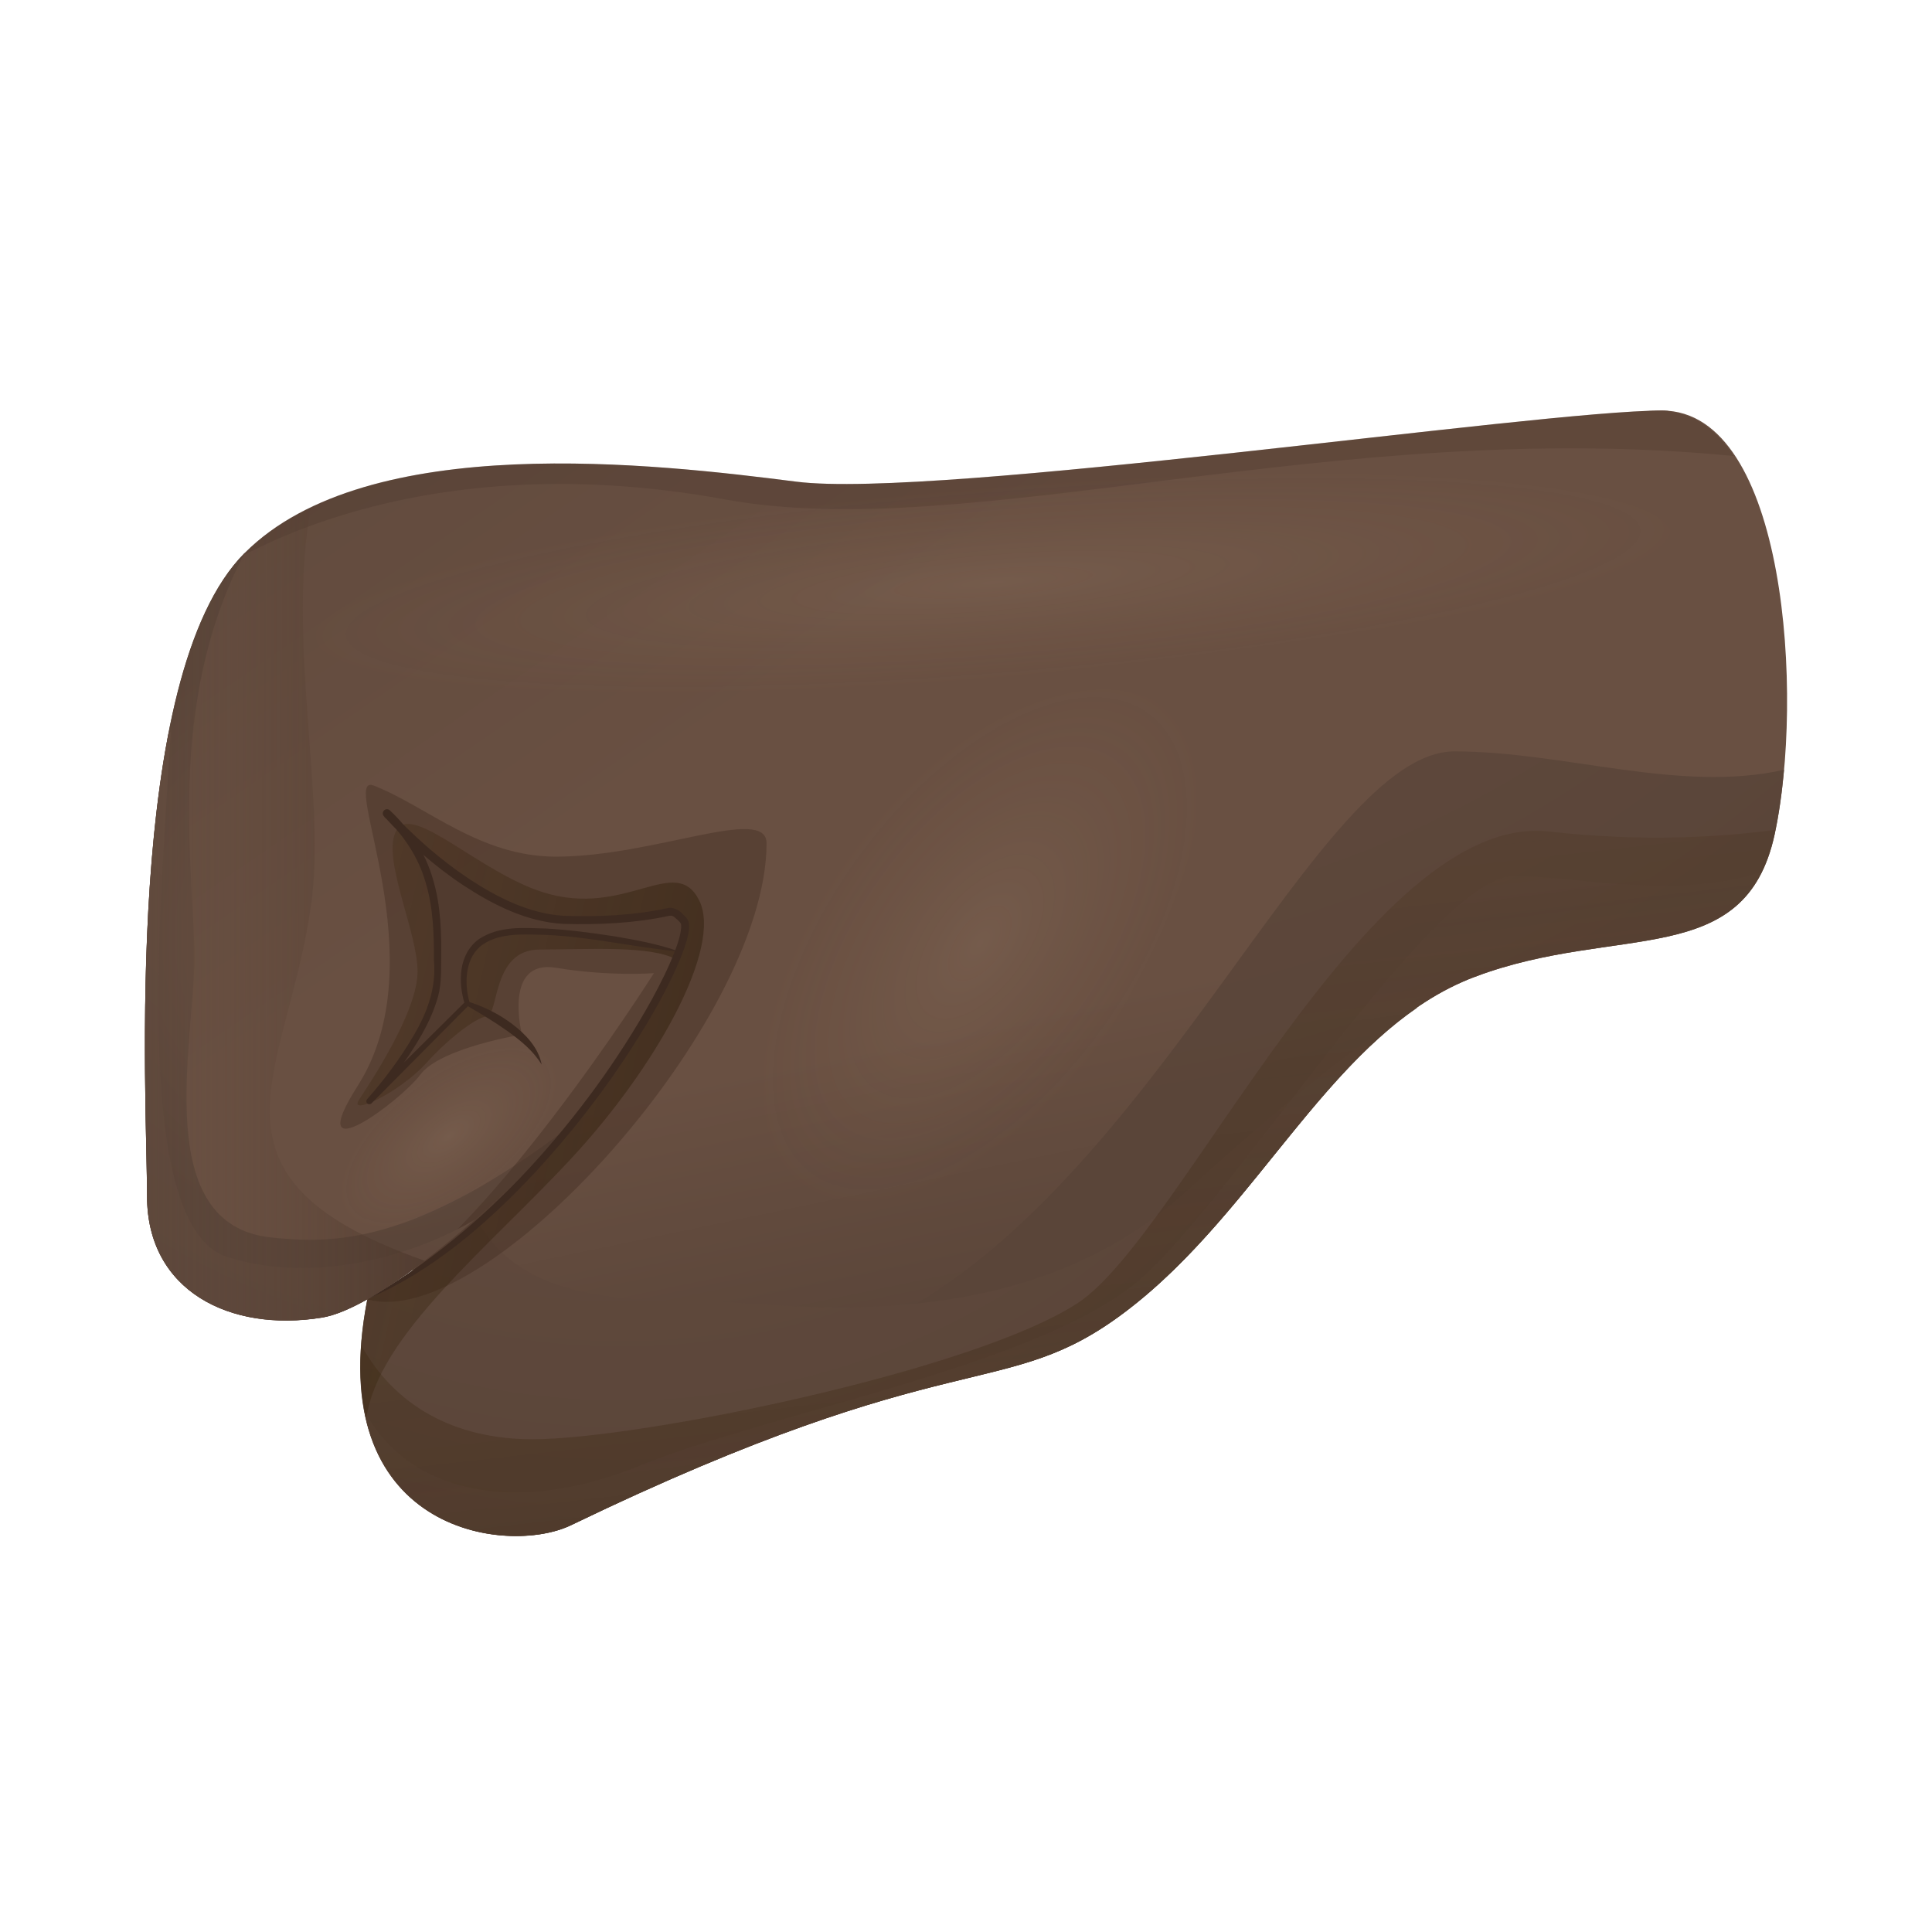 <?xml version="1.0" encoding="utf-8"?><!-- Скачано с сайта svg4.ru / Downloaded from svg4.ru -->
<svg width="800px" height="800px" viewBox="0 0 80 80" fill="none" xmlns="http://www.w3.org/2000/svg">
<path d="M30.888 36.414C34.791 40.86 34.336 47.64 29.873 51.548C25.412 55.461 18.636 55.021 14.733 50.575C10.83 46.129 11.286 39.348 15.748 35.441C20.209 31.533 26.985 31.968 30.888 36.414Z" fill="url(#paint0_linear)"/>
<path d="M30.888 36.414C34.791 40.86 34.336 47.64 29.873 51.548C25.412 55.461 18.636 55.021 14.733 50.575C10.83 46.129 11.286 39.348 15.748 35.441C20.209 31.533 26.985 31.968 30.888 36.414Z" fill="url(#paint1_linear)"/>
<path d="M30.888 36.414C34.791 40.86 34.336 47.64 29.873 51.548C25.412 55.461 18.636 55.021 14.733 50.575C10.83 46.129 11.286 39.348 15.748 35.441C20.209 31.533 26.985 31.968 30.888 36.414Z" fill="url(#paint2_linear)"/>
<path d="M61.087 40.446C66.978 38.236 73.976 17 68.821 17C63.665 17 38.746 20.68 32.975 19.945C27.203 19.21 15.236 17.797 10.142 22.89C5.049 27.983 6.089 45.596 6.089 49.525C6.089 53.453 9.526 55.171 13.331 54.555C17.136 53.94 28.125 43.2 28.125 39.395C28.125 39.395 22.296 38.107 20.453 38.723C18.611 39.339 19.351 41.544 19.351 41.544C19.351 41.544 15.852 45.042 15.298 45.596C15.298 45.596 18.119 42.527 18.119 40.441C18.119 38.355 18.362 35.41 16.033 33.692C16.033 33.692 19.9 38.112 23.642 38.112C28.306 38.112 27.509 37.315 28.306 38.112L61.087 40.446Z" fill="url(#paint3_linear)"/>
<path d="M68.82 17C73.975 17 74.71 28.904 73.484 34.551C72.257 40.198 66.977 38.231 61.087 40.441C55.196 42.651 52.225 50.063 46.603 54.312C41.572 58.116 39.631 55.44 23.646 63.152C20.981 64.441 13.335 63.426 15.214 53.8C23.155 49.897 29.108 38.909 28.31 38.112C28.31 38.112 36.473 38.112 40.004 38.112C43.529 38.112 59.12 17 68.82 17Z" fill="url(#paint4_linear)"/>
<path d="M15.085 58.385V58.427C16.089 63.727 21.488 64.193 23.646 63.152C39.631 55.44 41.572 58.121 46.603 54.312C52.225 50.063 55.196 42.651 61.087 40.441C66.977 38.231 72.257 40.198 73.484 34.551C73.655 33.764 73.784 32.853 73.872 31.875C69.555 32.853 64.772 31.114 60.227 31.114C54.58 31.114 47.83 49.157 36.66 54.68C25.484 60.207 15.085 58.385 15.085 58.385Z" fill="url(#paint5_radial)"/>
<path d="M29.78 53.908C26.871 53.774 21.835 54.209 19.821 50.627C18.393 51.885 16.85 52.998 15.209 53.805C13.33 63.432 20.976 64.446 23.641 63.157C39.626 55.446 41.567 58.127 46.598 54.317C51.397 50.689 54.269 44.768 58.674 41.735L58.685 41.714C58.685 41.714 55.812 43.205 49.181 49.281C42.55 55.363 33.342 54.074 29.78 53.908Z" fill="url(#paint6_radial)"/>
<path d="M73.52 34.359C71.258 34.665 68.002 34.872 64.156 34.432C56.666 33.573 48.933 51.124 44.636 53.95C40.34 56.77 26.468 59.596 22.047 59.596C18.776 59.596 16.322 58.178 14.961 55.704C14.396 63.551 21.162 64.353 23.641 63.157C39.626 55.446 41.567 58.127 46.598 54.317C52.219 50.068 55.191 42.656 61.081 40.446C66.972 38.236 72.252 40.203 73.478 34.556C73.499 34.494 73.504 34.422 73.52 34.359Z" fill="url(#paint7_linear)"/>
<path d="M6.089 49.53C6.089 53.458 9.526 55.177 13.33 54.561C15.535 54.204 20.147 50.446 23.641 46.606C17.109 51.585 13.755 51.497 11.244 51.243C6.208 50.736 8.05 43.143 8.05 39.644C8.05 36.145 6.824 29.163 10.136 22.89C5.043 27.988 6.089 45.602 6.089 49.53Z" fill="url(#paint8_radial)"/>
<path opacity="0.24" d="M69.281 17.067C69.136 17.026 68.986 17 68.815 17C63.659 17 38.741 20.68 32.969 19.945C27.198 19.21 15.23 17.797 10.136 22.89C9.365 23.661 16.643 18.227 30.024 20.68C40.185 22.543 55.191 17.243 71.796 18.884C71.134 17.901 70.311 17.223 69.281 17.067Z" fill="url(#paint9_linear)"/>
<path opacity="0.5" d="M15.209 53.8C20.127 55.223 31.742 42.284 31.742 34.919C31.742 33.325 27.089 35.472 23.025 35.472C19.847 35.472 17.683 33.387 15.473 32.528C14.019 31.963 18.118 39.768 14.816 44.955C12.45 48.666 16.581 45.602 17.409 44.494C18.237 43.386 21.612 42.838 21.612 42.838C21.612 42.838 20.815 39.706 23.025 40.074C25.236 40.441 27.078 40.296 27.078 40.296C27.078 40.296 19.816 51.776 15.209 53.8Z" fill="url(#paint10_linear)"/>
<path d="M28.952 37.284C27.969 35.317 25.914 38.029 22.487 36.947C19.863 36.119 17.114 33.278 16.431 34.36C15.748 35.441 17.29 38.542 17.29 40.229C17.29 41.916 15.323 44.83 14.868 45.539C14.407 46.243 16.56 45.234 17.663 44.007C18.46 43.117 19.65 42.149 20.158 42.082C20.665 42.014 20.365 39.318 22.342 39.318C24.319 39.318 26.954 39.137 27.995 39.727C26.959 42.216 23.921 47.009 19.863 50.596C19.847 50.606 19.837 50.622 19.821 50.632C19.511 50.901 19.2 51.165 18.879 51.419C18.822 51.465 18.77 51.512 18.713 51.553C18.424 51.781 18.129 51.993 17.834 52.206C17.746 52.268 17.663 52.335 17.575 52.392C17.29 52.589 16.995 52.775 16.7 52.956C16.602 53.018 16.503 53.086 16.405 53.142C16.022 53.37 15.629 53.582 15.235 53.779C15.225 53.784 15.22 53.789 15.209 53.789C14.816 55.808 14.857 57.428 15.168 58.748C15.634 55.295 20.251 51.647 23.672 47.951C27.109 44.251 29.936 39.251 28.952 37.284ZM20.453 38.728C18.61 39.344 19.35 41.549 19.35 41.549C19.35 41.549 15.851 45.047 15.297 45.601C15.297 45.601 18.118 42.532 18.118 40.446C18.118 38.707 18.268 36.378 16.969 34.649C18.341 35.949 21.017 38.112 23.641 38.112C28.305 38.112 27.508 37.315 28.305 38.112C28.445 38.252 28.367 38.723 28.114 39.401C28.062 39.39 22.285 38.117 20.453 38.728Z" fill="url(#paint11_linear)"/>
<path d="M28.124 39.401C26.271 39.23 24.464 38.79 22.616 38.713C21.716 38.687 20.722 38.614 19.997 39.106C19.267 39.613 19.205 40.669 19.443 41.513V41.518C19.454 41.554 19.443 41.596 19.418 41.621L15.38 45.69C15.333 45.736 15.251 45.736 15.204 45.69C15.157 45.643 15.157 45.565 15.199 45.519C15.924 44.696 16.591 43.806 17.14 42.858C17.704 41.901 18.067 40.892 17.968 39.774C17.973 38.671 17.937 37.564 17.621 36.528C17.321 35.488 16.705 34.562 15.913 33.827L16.162 33.583C17.135 34.629 18.227 35.597 19.418 36.389C20.603 37.17 21.933 37.838 23.341 37.921C24.775 37.967 26.219 37.91 27.643 37.605C27.855 37.532 28.166 37.714 28.259 37.838C28.331 37.921 28.378 37.931 28.466 38.071C28.554 38.221 28.528 38.319 28.533 38.428C28.497 38.832 28.367 39.178 28.238 39.525C27.969 40.214 27.637 40.866 27.291 41.508C25.867 44.059 24.123 46.419 22.145 48.562C20.158 50.679 17.896 52.646 15.204 53.795C17.725 52.346 19.961 50.482 21.928 48.36C23.885 46.233 25.613 43.878 27.011 41.352C27.353 40.716 27.679 40.074 27.938 39.406C28.062 39.075 28.181 38.728 28.207 38.407C28.212 38.236 28.202 38.231 28.036 38.071C27.886 37.941 27.855 37.895 27.689 37.926C26.271 38.231 24.785 38.298 23.32 38.257C21.809 38.169 20.437 37.476 19.216 36.678C17.984 35.866 16.892 34.888 15.898 33.801C15.83 33.728 15.835 33.62 15.908 33.552C15.975 33.49 16.084 33.495 16.146 33.558C16.974 34.334 17.621 35.322 17.932 36.42C18.258 37.512 18.284 38.656 18.268 39.763C18.268 40.302 18.274 40.902 18.082 41.451C17.911 41.994 17.663 42.506 17.378 42.988C16.809 43.956 16.131 44.841 15.385 45.679L15.204 45.508L19.273 41.471L19.247 41.575L19.241 41.565C18.972 40.69 18.967 39.51 19.837 38.883C20.696 38.319 21.711 38.428 22.622 38.449C23.553 38.5 24.48 38.625 25.401 38.764C26.323 38.92 27.239 39.085 28.124 39.401Z" fill="#3D2A20"/>
<path d="M19.231 41.01L19.428 41.528L19.376 41.471C20.039 41.678 20.665 41.989 21.224 42.413C21.767 42.827 22.301 43.386 22.43 44.085C22.068 43.495 21.555 43.086 21.017 42.698C20.479 42.315 19.899 41.968 19.314 41.631L19.288 41.616C19.273 41.605 19.262 41.59 19.262 41.574L19.231 41.01Z" fill="#3D2A20"/>
<path d="M9.401 52.045C5.281 50.725 6.762 36.275 7.067 30.317L6.974 30.385C5.592 37.527 6.089 46.807 6.089 49.525C6.089 53.453 9.526 55.171 13.33 54.556C14.754 54.328 17.171 52.677 19.645 50.513C17.249 51.942 13.071 53.22 9.401 52.045Z" fill="url(#paint12_radial)"/>
<path opacity="0.5" d="M72.945 36.104C69.389 37.279 65.341 36.275 62.681 36.275C59.368 36.275 51.262 49.411 47.214 52.967C43.161 56.528 31.866 58.489 26.468 60.699C21.214 62.847 16.793 61.724 15.085 58.386C16.069 63.717 21.483 64.198 23.641 63.158C39.626 55.446 41.567 58.127 46.598 54.318C52.22 50.068 55.191 42.657 61.081 40.447C66.346 38.474 71.113 39.815 72.945 36.104Z" fill="url(#paint13_linear)"/>
<path opacity="0.5" d="M12.926 37.098C13.434 32.807 11.902 26.467 12.864 21.032C11.834 21.529 10.902 22.13 10.142 22.895C5.048 27.988 6.089 45.607 6.089 49.53C6.089 53.458 9.526 55.177 13.33 54.561C14.35 54.395 15.887 53.495 17.59 52.206C7.559 48.671 12.067 44.344 12.926 37.098Z" fill="url(#paint14_linear)"/>
<path opacity="0.08" d="M48.156 29.236C51.252 31.312 49.197 37.414 45.604 43.221C42.664 47.967 36.494 51.368 33.523 49.261C30.552 47.16 28.295 44.743 35.148 35.359C39.181 29.826 45.128 27.207 48.156 29.236Z" fill="url(#paint15_radial)"/>
<path opacity="0.08" d="M69.182 22.046C69.69 24.277 55.91 26.57 40.542 28.133C27.974 29.406 13.408 28.77 13.113 26.575C12.818 24.381 14.065 22.3 40.335 20.178C55.817 18.925 68.685 19.873 69.182 22.046Z" fill="url(#paint16_radial)"/>
<path opacity="0.08" d="M22.839 43.991C23.75 45.109 22.125 47.273 19.951 49.178C18.17 50.73 15.334 51.44 14.474 50.327C13.615 49.214 13.077 48.049 16.995 45.078C19.299 43.324 21.949 42.899 22.839 43.991Z" fill="url(#paint17_radial)"/>
<defs>
<linearGradient id="paint0_linear" x1="14.731" y1="50.583" x2="30.883" y2="36.419" gradientUnits="userSpaceOnUse">
<stop offset="0.001" stop-color="#FFCB4B"/>
<stop offset="1" stop-color="#FFD748"/>
</linearGradient>
<linearGradient id="paint1_linear" x1="22.265" y1="42.154" x2="27.114" y2="54.123" gradientUnits="userSpaceOnUse">
<stop offset="0.001" stop-color="#BE8D68"/>
<stop offset="1" stop-color="#CD9870"/>
</linearGradient>
<linearGradient id="paint2_linear" x1="22.627" y1="45.77" x2="21.246" y2="62.985" gradientUnits="userSpaceOnUse">
<stop offset="0.001" stop-color="#5A4539"/>
<stop offset="1" stop-color="#695042"/>
</linearGradient>
<linearGradient id="paint3_linear" x1="9.487" y1="-7.129" x2="33.791" y2="28.225" gradientUnits="userSpaceOnUse">
<stop offset="0.001" stop-color="#5A4539"/>
<stop offset="1" stop-color="#695042"/>
</linearGradient>
<linearGradient id="paint4_linear" x1="46.857" y1="53.251" x2="44.402" y2="41.467" gradientUnits="userSpaceOnUse">
<stop offset="0.001" stop-color="#5A4539"/>
<stop offset="1" stop-color="#695042"/>
</linearGradient>
<radialGradient id="paint5_radial" cx="0" cy="0" r="1" gradientUnits="userSpaceOnUse" gradientTransform="translate(39.995 -6.289) scale(53.694 53.688)">
<stop stop-color="#695042"/>
<stop offset="0.999" stop-color="#5A4539"/>
</radialGradient>
<radialGradient id="paint6_radial" cx="0" cy="0" r="1" gradientUnits="userSpaceOnUse" gradientTransform="translate(25.754 27.344) scale(36.812 36.809)">
<stop stop-color="#695042"/>
<stop offset="0.999" stop-color="#5A4539"/>
</radialGradient>
<linearGradient id="paint7_linear" x1="40.718" y1="14.974" x2="61.154" y2="194.679" gradientUnits="userSpaceOnUse">
<stop stop-color="#3C2200" stop-opacity="0"/>
<stop offset="0.998"/>
</linearGradient>
<radialGradient id="paint8_radial" cx="0" cy="0" r="1" gradientUnits="userSpaceOnUse" gradientTransform="translate(14.82 38.788) scale(12.855 12.854)">
<stop stop-color="#695042"/>
<stop offset="0.999" stop-color="#5A4539"/>
</radialGradient>
<linearGradient id="paint9_linear" x1="40.941" y1="33.236" x2="40.941" y2="0.27" gradientUnits="userSpaceOnUse">
<stop offset="0.001" stop-color="#473226"/>
<stop offset="1" stop-color="#3D2A20"/>
</linearGradient>
<linearGradient id="paint10_linear" x1="2.8" y1="58.208" x2="9.428" y2="51.349" gradientUnits="userSpaceOnUse">
<stop offset="0.307" stop-color="#473226" stop-opacity="0"/>
<stop offset="1" stop-color="#473226"/>
</linearGradient>
<linearGradient id="paint11_linear" x1="-0.917" y1="42.552" x2="71.358" y2="58.942" gradientUnits="userSpaceOnUse">
<stop stop-color="#3C2200" stop-opacity="0"/>
<stop offset="0.998"/>
</linearGradient>
<radialGradient id="paint12_radial" cx="0" cy="0" r="1" gradientUnits="userSpaceOnUse" gradientTransform="translate(23.422 22.925) scale(42.82 42.815)">
<stop stop-color="#695042"/>
<stop offset="0.999" stop-color="#5A4539"/>
</radialGradient>
<linearGradient id="paint13_linear" x1="40.529" y1="19.733" x2="51.821" y2="108.849" gradientUnits="userSpaceOnUse">
<stop stop-color="#695042" stop-opacity="0"/>
<stop offset="1" stop-color="#473226"/>
</linearGradient>
<linearGradient id="paint14_linear" x1="6" y1="37.858" x2="17.589" y2="37.858" gradientUnits="userSpaceOnUse">
<stop stop-color="#695042" stop-opacity="0"/>
<stop offset="1" stop-color="#473226"/>
</linearGradient>
<radialGradient id="paint15_radial" cx="0" cy="0" r="1" gradientUnits="userSpaceOnUse" gradientTransform="translate(40.573 39.063) rotate(-53.841) scale(12.731 6.658)">
<stop stop-color="#F8DBBA"/>
<stop offset="1" stop-color="#CD9870" stop-opacity="0"/>
</radialGradient>
<radialGradient id="paint16_radial" cx="0" cy="0" r="1" gradientUnits="userSpaceOnUse" gradientTransform="translate(41.124 24.126) rotate(-4.618) scale(28.874 4.046)">
<stop stop-color="#F8DBBA"/>
<stop offset="1" stop-color="#CD9870" stop-opacity="0"/>
</radialGradient>
<radialGradient id="paint17_radial" cx="0" cy="0" r="1" gradientUnits="userSpaceOnUse" gradientTransform="translate(18.578 47.054) rotate(-37.13) scale(5.385 2.572)">
<stop stop-color="#F8DBBA"/>
<stop offset="1" stop-color="#CD9870" stop-opacity="0"/>
</radialGradient>
</defs>
</svg>